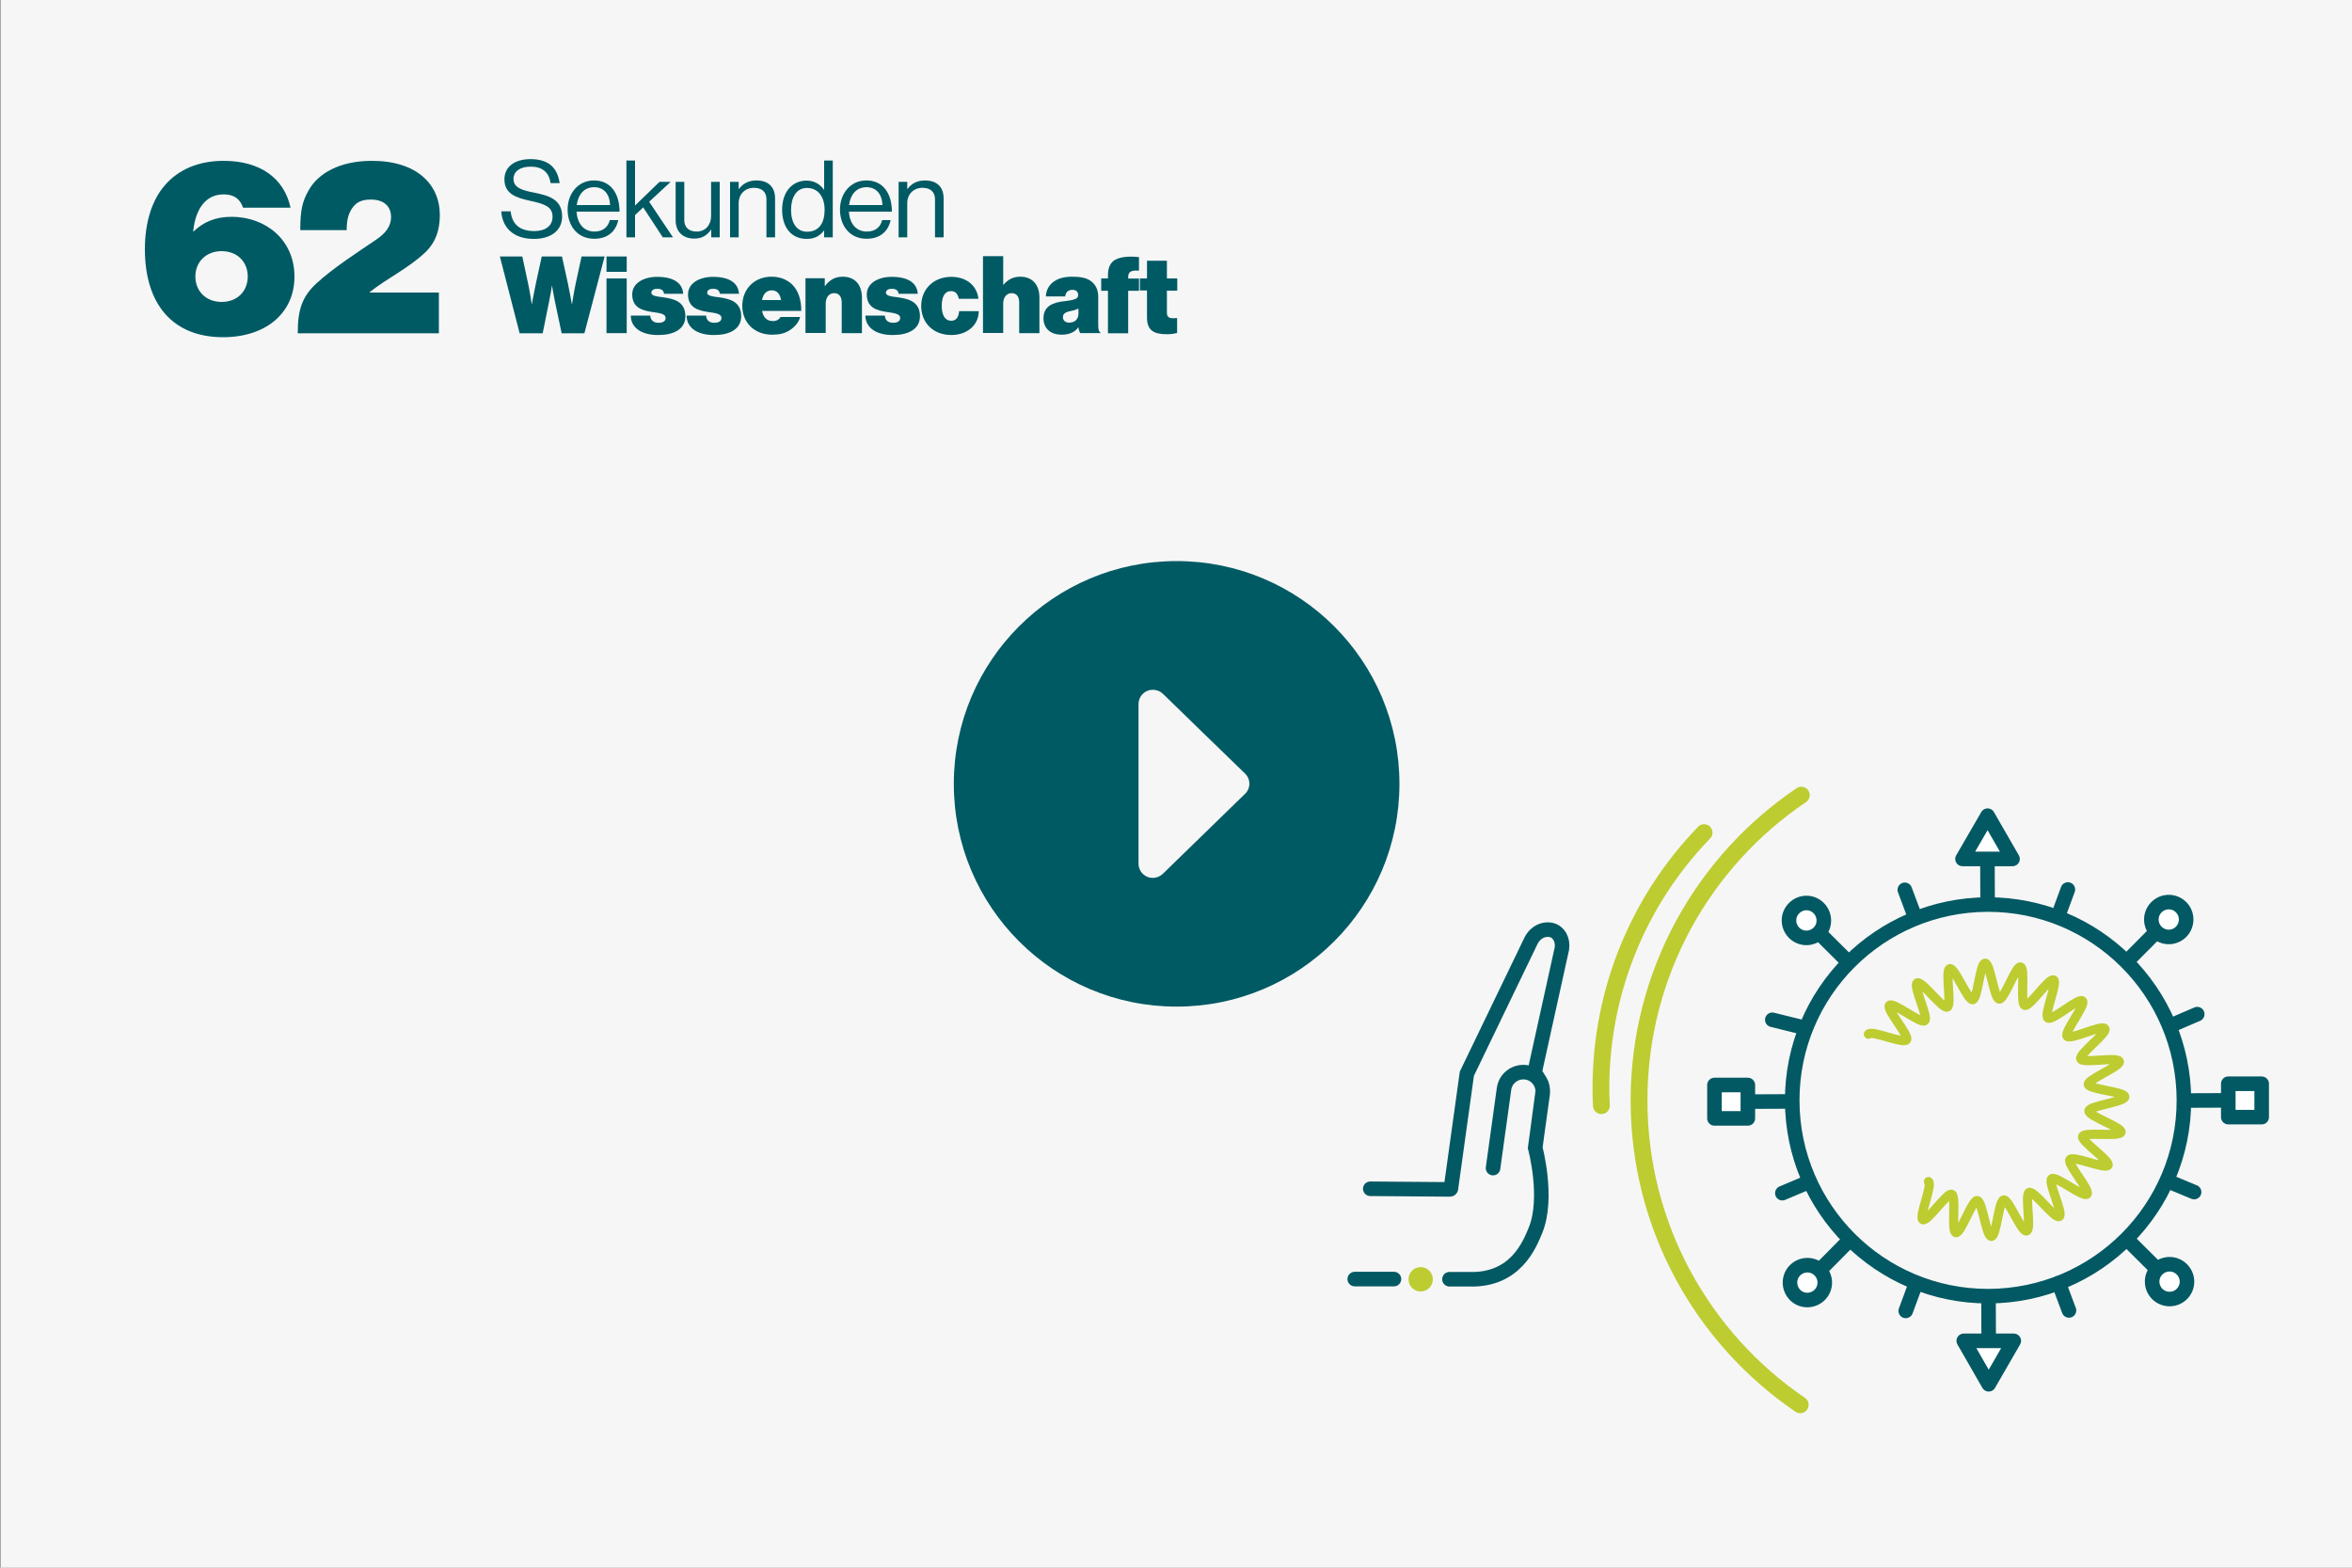 <?xml version="1.0" encoding="utf-8"?>
<!-- Generator: Adobe Illustrator 25.4.1, SVG Export Plug-In . SVG Version: 6.00 Build 0)  -->
<svg version="1.1" xmlns="http://www.w3.org/2000/svg" xmlns:xlink="http://www.w3.org/1999/xlink" x="0px" y="0px"
	 viewBox="0 0 1500 1000" style="enable-background:new 0 0 1500 1000;" xml:space="preserve">
<rect x="0" y="0" width="1500" height="1000" fill="#808080" stroke="none"/>
<style type="text/css">
	.st0{fill:#F6F6F6;}
	.st1{fill:none;}
	.st2{fill:#005A64;}
	.st3{fill:none;stroke:#025A64;stroke-width:12.644;stroke-linecap:round;stroke-miterlimit:10;}
	.st4{fill:none;stroke:#065A63;stroke-width:12.644;stroke-linecap:round;stroke-miterlimit:10;}
	.st5{fill:#BECD30;}
	.st6{fill:none;stroke:#025A64;stroke-width:12.644;stroke-linecap:round;stroke-linejoin:round;}
	.st7{fill:#FFFFFF;stroke:#025A64;stroke-width:12.644;stroke-linecap:round;stroke-linejoin:round;}
	.st8{fill:none;stroke:#BECD30;stroke-width:9.483;stroke-linecap:round;stroke-linejoin:round;}
	.st9{fill:none;stroke:#025A64;stroke-width:8.486;stroke-linecap:round;stroke-miterlimit:10;}
	.st10{fill:none;stroke:#065A63;stroke-width:8.486;stroke-linecap:round;stroke-miterlimit:10;}
	.st11{fill:none;stroke:#025A64;stroke-width:8.486;stroke-linecap:round;stroke-linejoin:round;}
	.st12{fill:#FFFFFF;stroke:#025A64;stroke-width:8.486;stroke-linecap:round;stroke-linejoin:round;}
	.st13{fill:none;stroke:#BECD30;stroke-width:6.365;stroke-linecap:round;stroke-linejoin:round;}
	.st14{fill:#BDCD30;}
	.st15{fill:#065A63;}
	.st16{fill:#FFFFFF;}
	.st17{fill:none;stroke:#035963;stroke-width:9.287;stroke-linecap:round;stroke-linejoin:round;stroke-miterlimit:10;}
	.st18{clip-path:url(#SVGID_00000029026129659797625170000004665216173632990592_);fill:#FFFFFF;}
	
		.st19{clip-path:url(#SVGID_00000029026129659797625170000004665216173632990592_);fill:none;stroke:#035963;stroke-width:9.287;stroke-linecap:round;stroke-linejoin:round;stroke-miterlimit:10;}
	.st20{clip-path:url(#SVGID_00000170279000287469943310000011873479352384622225_);fill:#FFFFFF;}
	
		.st21{clip-path:url(#SVGID_00000170279000287469943310000011873479352384622225_);fill:none;stroke:#035963;stroke-width:9.287;stroke-linecap:round;stroke-linejoin:round;stroke-miterlimit:10;}
	.st22{clip-path:url(#SVGID_00000040540909788628076150000004139853365339052939_);fill:#FFFFFF;}
	
		.st23{clip-path:url(#SVGID_00000040540909788628076150000004139853365339052939_);fill:none;stroke:#035963;stroke-width:9.287;stroke-linecap:round;stroke-linejoin:round;stroke-miterlimit:10;}
	.st24{clip-path:url(#SVGID_00000015340689060713379350000008099281816561228990_);fill:#FFFFFF;}
	
		.st25{clip-path:url(#SVGID_00000015340689060713379350000008099281816561228990_);fill:none;stroke:#035963;stroke-width:9.287;stroke-linecap:round;stroke-linejoin:round;stroke-miterlimit:10;}
	
		.st26{clip-path:url(#SVGID_00000015340689060713379350000008099281816561228990_);fill:none;stroke:#BDCC30;stroke-width:5.858;stroke-linecap:round;stroke-linejoin:round;}
	
		.st27{clip-path:url(#SVGID_00000177444432351007976270000003804118471478614179_);fill:none;stroke:#035963;stroke-width:9.287;stroke-linecap:round;stroke-linejoin:round;stroke-miterlimit:10;}
	
		.st28{clip-path:url(#SVGID_00000166652951385394123600000002537861116368016823_);fill:none;stroke:#035963;stroke-width:9.287;stroke-linecap:round;stroke-linejoin:round;stroke-miterlimit:10;}
	
		.st29{clip-path:url(#SVGID_00000064321721020800732840000015699034944342899358_);fill:none;stroke:#035963;stroke-width:9.287;stroke-linecap:round;stroke-miterlimit:10;}
	
		.st30{clip-path:url(#SVGID_00000064321721020800732840000015699034944342899358_);fill:none;stroke:#BDCC30;stroke-width:10.702;stroke-linecap:round;stroke-linejoin:round;stroke-miterlimit:10;}
	.st31{clip-path:url(#SVGID_00000064321721020800732840000015699034944342899358_);fill:#BDCC30;}
	.st32{fill:none;stroke:#035963;stroke-width:10.03;stroke-linecap:round;stroke-linejoin:round;stroke-miterlimit:10;}
	.st33{clip-path:url(#SVGID_00000129923588420266765250000014845237946732645511_);fill:#FFFFFF;}
	
		.st34{clip-path:url(#SVGID_00000129923588420266765250000014845237946732645511_);fill:none;stroke:#035963;stroke-width:10.03;stroke-linecap:round;stroke-linejoin:round;stroke-miterlimit:10;}
	.st35{clip-path:url(#SVGID_00000163763422544308971580000009821733943402776993_);fill:#FFFFFF;}
	
		.st36{clip-path:url(#SVGID_00000163763422544308971580000009821733943402776993_);fill:none;stroke:#035963;stroke-width:10.03;stroke-linecap:round;stroke-linejoin:round;stroke-miterlimit:10;}
	.st37{clip-path:url(#SVGID_00000129894157697783652440000004257104963682202809_);fill:#FFFFFF;}
	
		.st38{clip-path:url(#SVGID_00000129894157697783652440000004257104963682202809_);fill:none;stroke:#035963;stroke-width:10.03;stroke-linecap:round;stroke-linejoin:round;stroke-miterlimit:10;}
	.st39{clip-path:url(#SVGID_00000170254810917925093000000004307647077821678266_);fill:#FFFFFF;}
	
		.st40{clip-path:url(#SVGID_00000170254810917925093000000004307647077821678266_);fill:none;stroke:#035963;stroke-width:10.03;stroke-linecap:round;stroke-linejoin:round;stroke-miterlimit:10;}
	
		.st41{clip-path:url(#SVGID_00000170254810917925093000000004307647077821678266_);fill:none;stroke:#BDCC30;stroke-width:6.327;stroke-linecap:round;stroke-linejoin:round;}
	
		.st42{clip-path:url(#SVGID_00000021808484133267515640000005549956224588909715_);fill:none;stroke:#035963;stroke-width:10.03;stroke-linecap:round;stroke-linejoin:round;stroke-miterlimit:10;}
	
		.st43{clip-path:url(#SVGID_00000147900016330341746150000008518093134870172800_);fill:none;stroke:#035963;stroke-width:10.03;stroke-linecap:round;stroke-linejoin:round;stroke-miterlimit:10;}
	
		.st44{clip-path:url(#SVGID_00000104672471448141090010000008897868831929178246_);fill:none;stroke:#035963;stroke-width:10.03;stroke-linecap:round;stroke-miterlimit:10;}
	
		.st45{clip-path:url(#SVGID_00000104672471448141090010000008897868831929178246_);fill:none;stroke:#BDCC30;stroke-width:11.558;stroke-linecap:round;stroke-linejoin:round;stroke-miterlimit:10;}
	.st46{clip-path:url(#SVGID_00000104672471448141090010000008897868831929178246_);fill:#BDCC30;}
	.st47{fill:none;stroke:#035963;stroke-width:6.321;stroke-linecap:round;stroke-linejoin:round;stroke-miterlimit:10;}
	.st48{clip-path:url(#SVGID_00000056405061697206332370000013648776249437516205_);fill:#FFFFFF;}
	
		.st49{clip-path:url(#SVGID_00000056405061697206332370000013648776249437516205_);fill:none;stroke:#035963;stroke-width:6.321;stroke-linecap:round;stroke-linejoin:round;stroke-miterlimit:10;}
	.st50{clip-path:url(#SVGID_00000017511463754671794910000014224238300336915644_);fill:#FFFFFF;}
	
		.st51{clip-path:url(#SVGID_00000017511463754671794910000014224238300336915644_);fill:none;stroke:#035963;stroke-width:6.321;stroke-linecap:round;stroke-linejoin:round;stroke-miterlimit:10;}
	.st52{clip-path:url(#SVGID_00000051356316066190598610000014698632694471593874_);fill:#FFFFFF;}
	
		.st53{clip-path:url(#SVGID_00000051356316066190598610000014698632694471593874_);fill:none;stroke:#035963;stroke-width:6.321;stroke-linecap:round;stroke-linejoin:round;stroke-miterlimit:10;}
	.st54{clip-path:url(#SVGID_00000138574385182104078580000013366007946837788551_);fill:#FFFFFF;}
	
		.st55{clip-path:url(#SVGID_00000138574385182104078580000013366007946837788551_);fill:none;stroke:#035963;stroke-width:6.321;stroke-linecap:round;stroke-linejoin:round;stroke-miterlimit:10;}
	
		.st56{clip-path:url(#SVGID_00000138574385182104078580000013366007946837788551_);fill:none;stroke:#BDCC30;stroke-width:3.987;stroke-linecap:round;stroke-linejoin:round;}
	
		.st57{clip-path:url(#SVGID_00000125568362330904308400000007240376950571499908_);fill:none;stroke:#035963;stroke-width:6.321;stroke-linecap:round;stroke-linejoin:round;stroke-miterlimit:10;}
	
		.st58{clip-path:url(#SVGID_00000145057083160972172630000006819182491471709079_);fill:none;stroke:#035963;stroke-width:6.321;stroke-linecap:round;stroke-linejoin:round;stroke-miterlimit:10;}
	
		.st59{clip-path:url(#SVGID_00000110428564933320010450000001444579662038210454_);fill:none;stroke:#035963;stroke-width:6.321;stroke-linecap:round;stroke-miterlimit:10;}
	
		.st60{clip-path:url(#SVGID_00000110428564933320010450000001444579662038210454_);fill:none;stroke:#BDCC30;stroke-width:7.284;stroke-linecap:round;stroke-linejoin:round;stroke-miterlimit:10;}
	.st61{clip-path:url(#SVGID_00000110428564933320010450000001444579662038210454_);fill:#BDCC30;}
	.st62{fill:none;stroke:#005A64;stroke-width:12.821;stroke-linecap:round;stroke-linejoin:round;stroke-miterlimit:10;}
	.st63{fill:#005A64;stroke:#005A64;stroke-width:7.051;stroke-linecap:round;stroke-linejoin:round;stroke-miterlimit:10;}
	.st64{fill:none;stroke:#BDCD30;stroke-width:8.334;stroke-linecap:round;stroke-linejoin:round;}
	.st65{fill:none;stroke:#005A64;stroke-width:8.334;stroke-linecap:round;stroke-linejoin:round;}
	.st66{fill:none;stroke:#BDCD30;stroke-width:6.54;stroke-miterlimit:10;}
	.st67{fill:#025A64;}
	.st68{fill:none;stroke:#005A64;stroke-width:8.026;stroke-linecap:round;stroke-linejoin:round;stroke-miterlimit:10;}
	.st69{fill:#005A64;stroke:#005A64;stroke-width:4.414;stroke-linecap:round;stroke-linejoin:round;stroke-miterlimit:10;}
	.st70{fill:none;stroke:#BDCD30;stroke-width:5.217;stroke-linecap:round;stroke-linejoin:round;}
	.st71{fill:none;stroke:#005A64;stroke-width:5.217;stroke-linecap:round;stroke-linejoin:round;}
	.st72{fill:none;stroke:#BDCD30;stroke-width:4.094;stroke-miterlimit:10;}
	.st73{display:none;}
	.st74{display:inline;fill:none;stroke:#005A64;stroke-width:0.894;stroke-miterlimit:10;}
	.st75{display:inline;fill:none;stroke:#005A64;stroke-width:0.74;stroke-miterlimit:10;}
	.st76{display:inline;fill:none;stroke:#005A64;stroke-miterlimit:10;}
	.st77{fill:none;stroke:#005A64;stroke-width:13.909;stroke-linecap:round;stroke-miterlimit:10;}
	.st78{fill:#FFFFFF;stroke:#005A64;stroke-width:13.909;stroke-linecap:round;stroke-miterlimit:10;}
	.st79{fill:none;stroke:#025A64;stroke-width:12.518;stroke-linecap:round;stroke-linejoin:round;stroke-miterlimit:10;}
	.st80{fill:none;stroke:#025A64;stroke-width:13.909;stroke-linecap:round;stroke-linejoin:round;stroke-miterlimit:10;}
	.st81{fill:none;stroke:#005A64;stroke-width:9.127;stroke-linecap:round;stroke-miterlimit:10;}
	.st82{fill:#FFFFFF;stroke:#005A64;stroke-width:9.127;stroke-linecap:round;stroke-miterlimit:10;}
	.st83{fill:none;stroke:#025A64;stroke-width:8.214;stroke-linecap:round;stroke-linejoin:round;stroke-miterlimit:10;}
	.st84{fill:none;stroke:#025A64;stroke-width:9.127;stroke-linecap:round;stroke-linejoin:round;stroke-miterlimit:10;}
</style>
<g id="Text">
	<rect x="0.4" y="0" class="st0" width="1500" height="1000"/>
	<g>
		<circle class="st2" cx="750.4" cy="500" r="142.1"/>
		<g>
			<path class="st0" d="M735.2,555.5c-0.6,0-1.2-0.1-1.8-0.4c-1.7-0.7-2.8-2.4-2.8-4.2V449.1c0-1.8,1.1-3.5,2.8-4.2
				c0.6-0.2,1.2-0.4,1.8-0.4c1.2,0,2.3,0.4,3.2,1.3l52.4,50.9c0.9,0.9,1.4,2,1.4,3.3s-0.5,2.4-1.4,3.3l-52.4,50.9
				C737.6,555,736.4,555.5,735.2,555.5z"/>
			<path class="st0" d="M735.2,449.1l26.2,25.5l26.2,25.5l-26.2,25.5l-26.2,25.5V500V449.1 M735.2,440c-1.2,0-2.4,0.2-3.5,0.7
				c-3.4,1.4-5.6,4.7-5.6,8.4V500v50.9c0,3.7,2.2,7,5.6,8.4c1.1,0.5,2.3,0.7,3.5,0.7c2.3,0,4.6-0.9,6.4-2.6l26.2-25.5l26.2-25.5
				c1.8-1.7,2.8-4.1,2.8-6.5s-1-4.8-2.8-6.5L767.8,468l-26.2-25.5C739.9,440.9,737.6,440,735.2,440L735.2,440z"/>
		</g>
	</g>
	<g>
		<path class="st2" d="M92.4,158.9c0-16.2,4.1-30.9,12.9-40.9c8.5-9.8,21.2-15.4,37.3-15.4c23.3,0,38.6,11,42.7,29.9H155
			c-1.4-4.2-4.4-8.5-12.4-8.5c-10.7,0-17.8,8.2-19.4,23.6h0.3c6-5.7,13.4-9.3,24.2-9.3c21.6,0,40.1,14.6,40.1,38.1
			c0,23.6-18.6,38.7-45.5,38.7C110,215.1,92.4,193.9,92.4,158.9z M158,176.4c0-9.3-6.6-16.2-16.7-16.2c-9.9,0-16.7,6.9-16.7,16.2
			s6.8,16.2,16.7,16.2C151.4,192.6,158,185.7,158,176.4z"/>
		<path class="st2" d="M202.1,180.5c10.5-9.6,26.1-19.7,37.9-27.7c6-4.1,9.4-8.5,9.4-14.3c0-6.8-4.4-11.2-12.9-11.2
			c-5.2,0-8.8,1.4-11.3,4.7c-2.8,3.6-4.1,7.7-4.1,14.8h-29.6c0-12.8,1.3-18.3,5.4-25.5c6-10.7,19.7-18.7,40.3-18.7
			c28.6,0,43.3,15,43.3,34.6c0,9.6-2.7,17.3-8.8,23.3c-10.7,10.4-24.4,16.7-35.9,25.8v0.3h44.1v26h-90
			C189.8,197.2,193,188.8,202.1,180.5z"/>
	</g>
	<g>
		<path class="st2" d="M318.8,163.6h14.3l3.6,16.8c1.2,5.3,2.4,13.6,2.4,13.6h0.1c0,0,1.3-7.3,2.5-12.9l3.8-17.5h12.9l3.8,17.3
			c1.2,5.7,2.5,13.1,2.5,13.1h0.1c0,0,1.3-8.3,2.5-13.8l3.6-16.6h14.7l-12.9,49h-14.5l-4.4-20.8c-0.9-4.2-1.7-9.5-1.7-9.5H352
			c0,0-0.8,5.3-1.7,9.5l-4.2,20.8h-14.7L318.8,163.6z"/>
		<path class="st2" d="M386.8,163.6h12.9v9.8h-12.9V163.6z M386.8,177.6h12.9v34.9h-12.9V177.6z"/>
		<path class="st2" d="M402.3,201.3h12.4c0.2,2.9,2,4.6,5.3,4.6c2.5,0,4.5-0.9,4.5-3c0-2.9-4-3.2-8.6-3.9
			c-5.9-0.9-12.7-2.5-12.7-11.2c0-7.2,7.3-11.2,15.9-11.2c10.6,0,16.2,4,16.6,10.8h-12.2c-0.3-2.6-2.3-3.2-4.4-3.2
			c-1.9,0-3.7,0.8-3.7,2.5c0,2,3.2,2.4,7.2,2.9c6.4,0.9,14.5,2.3,14.5,12.1c0,8.4-7.6,12-17.2,12
			C409.5,213.8,402.3,209.3,402.3,201.3z"/>
		<path class="st2" d="M437.9,201.3h12.4c0.2,2.9,2,4.6,5.3,4.6c2.5,0,4.5-0.9,4.5-3c0-2.9-4-3.2-8.6-3.9
			c-5.9-0.9-12.7-2.5-12.7-11.2c0-7.2,7.3-11.2,15.9-11.2c10.6,0,16.2,4,16.6,10.8h-12.2c-0.3-2.6-2.3-3.2-4.4-3.2
			c-1.9,0-3.7,0.8-3.7,2.5c0,2,3.2,2.4,7.2,2.9c6.4,0.9,14.5,2.3,14.5,12.1c0,8.4-7.6,12-17.2,12
			C445.1,213.8,437.9,209.3,437.9,201.3z"/>
		<path class="st2" d="M473.4,195.1c0-10.6,7.6-18.6,18.6-18.6c5.5,0,9.7,1.8,12.9,4.7c4.2,3.9,6.2,10.1,6.1,17.1H486
			c0.8,4,2.9,6.5,6.9,6.5c2.3,0,3.9-0.9,4.9-2.6h12.5c-0.8,3.2-3.2,6.2-6.6,8.4c-3.2,2.1-6.7,2.9-11.2,2.9
			C481,213.5,473.4,205.7,473.4,195.1z M486,191.4h12.1c-0.5-3.9-2.7-6.2-5.8-6.2C488.7,185.2,486.7,187.6,486,191.4z"/>
		<path class="st2" d="M526,182.4h0.2c2.8-3.8,6.4-5.9,11.2-5.9c8.1,0,12.3,5.4,12.3,13.4v22.6h-12.9v-19.5c0-3.6-1.5-6-4.9-6
			c-3.3,0-5.3,2.9-5.3,6.6v18.8h-12.9v-34.9H526V182.4z"/>
		<path class="st2" d="M551.9,201.3h12.4c0.2,2.9,2,4.6,5.3,4.6c2.5,0,4.5-0.9,4.5-3c0-2.9-4-3.2-8.6-3.9
			c-5.9-0.9-12.7-2.5-12.7-11.2c0-7.2,7.3-11.2,15.9-11.2c10.6,0,16.2,4,16.6,10.8h-12.2c-0.3-2.6-2.3-3.2-4.4-3.2
			c-1.9,0-3.7,0.8-3.7,2.5c0,2,3.2,2.4,7.2,2.9c6.4,0.9,14.5,2.3,14.5,12.1c0,8.4-7.6,12-17.2,12C559.2,213.8,552,209.3,551.9,201.3
			z"/>
		<path class="st2" d="M587.5,195.2c0-10.6,7.7-18.6,19.2-18.6c9.9,0,16.4,5.8,17.3,14h-12.5c-0.7-3.2-2.2-4.9-5-4.9
			c-4,0-5.9,3.6-5.9,9.5c0,5.8,2.1,9.4,6,9.4c3.2,0,4.7-2.1,5.1-6.1h12.5c0,8.6-7.1,15.2-17.5,15.2
			C595.1,213.7,587.5,205.8,587.5,195.2z"/>
		<path class="st2" d="M639.8,181.6h0.2c2.6-3,5.8-5.1,10.6-5.1c8.1,0,12.3,5.4,12.3,13.4v22.6H650v-19.5c0-3.6-1.5-6-4.9-6
			c-3.3,0-5.3,2.9-5.3,6.6v18.8h-12.9v-49h12.9V181.6z"/>
		<path class="st2" d="M687.8,208.8h-0.1c-2.3,3.2-6,4.7-10.6,4.7c-6.7,0-11.6-3.6-11.6-10.5c0-7.7,6-10,12.7-10.8
			c7.4-0.8,9.4-1.7,9.4-3.9c0-1.9-0.9-3.4-3.7-3.4c-2.8,0-4.2,1.6-4.6,4.2h-12.3c0.3-6.9,5.6-12.6,16.6-12.6c5.3,0,8.8,0.7,11.4,2.3
			c3.6,2.3,5.4,5.8,5.4,10.5v17.5c0,2.9,0.2,4.5,1.3,5.2v0.5h-12.7C688.5,211.8,688,210.7,687.8,208.8z M687.8,199.9v-3.1
			c-1.2,0.6-2.8,1.2-5,1.6c-3.8,0.8-4.9,1.9-4.9,4c0,2.3,1.9,3.4,4,3.4C685,205.8,687.8,204.1,687.8,199.9z"/>
		<path class="st2" d="M702.3,177.6h4.3v-1.9c0-4,1-6.9,3-8.8c3.3-3.2,10.3-3.6,16.8-2.9v8.6c-4-0.1-6.9,0-6.9,4.2v0.9h6.9v7.8h-6.9
			v27.1h-12.9v-27.1h-4.3V177.6z"/>
		<path class="st2" d="M727,177.6h4.5v-11.3h12.7v11.3h6.6v7.8h-6.6v14.2c0,3.5,2.5,3.6,6.5,3.3v9.5c-2,0.5-4,0.8-6.4,0.8
			c-8.5,0-12.8-2.4-12.8-10.8v-17.1H727V177.6z"/>
	</g>
	<g>
		<path class="st2" d="M319.7,134.8h6c0.8,8.3,5.9,12.6,15.1,12.6c6.8,0,11.6-3.1,11.6-9.2c0-6.7-5.9-8.3-14.7-10.2
			c-8.6-1.9-16-4.4-16-13.6c0-8.1,6.7-12.9,16.6-12.9c12.3,0,17.3,6.2,18.6,15.3h-5.8c-0.9-7-5.4-10.5-12.6-10.5
			c-6.6,0-11,2.8-11,7.9c0,5.5,5.5,7.2,12.8,8.6c9.5,1.9,18.2,4.2,18.2,15.3c0,9.2-7.5,14.3-18,14.3
			C326.9,152.4,320.3,144.7,319.7,134.8z"/>
		<path class="st2" d="M362,133.7c0-10.3,6.7-18.6,16.8-18.6c10.6,0,16.3,8.2,16.3,19.9h-27.4c0.4,7.2,4.3,12.7,11.4,12.7
			c5.1,0,8.6-2.5,9.8-7.3h5.4c-1.6,7.6-7.2,11.9-15.2,11.9C368.3,152.4,362,144,362,133.7z M367.8,130.8h21.3
			c-0.3-7.1-4-11.4-10.3-11.4C372.2,119.5,368.7,124.4,367.8,130.8z"/>
		<path class="st2" d="M410.2,132.3l-5.2,4.9v14.2h-5.5v-49h5.5v28.7l15.6-15.1h7.1L414,128.7l15.2,22.7h-6.5L410.2,132.3z"/>
		<path class="st2" d="M453.6,151.4v-4.9h-0.1c-2.5,3.4-5.5,5.7-10.7,5.7c-7.3,0-11.9-4.4-11.9-11.7V116h5.5v24.4
			c0,4.6,2.9,7.3,7.9,7.3c5.6,0,9.2-4.2,9.2-9.9V116h5.5v35.4H453.6z"/>
		<path class="st2" d="M471.1,120.6h0.1c2.5-3.4,6.1-5.5,11.2-5.5c7.4,0,11.9,4,11.9,11.4v24.9h-5.5V127c0-4.6-3-7.2-8-7.2
			c-5.6,0-9.7,4-9.7,9.8v21.8h-5.5V116h5.5V120.6z"/>
		<path class="st2" d="M498.8,133.8c0-11.8,6.8-18.6,15.6-18.6c5,0,8.8,2.5,11.1,5.8h0.1v-18.6h5.5v49h-5.5v-4.3h-0.1
			c-2.7,3.4-6,5.3-11,5.3C504.8,152.4,498.8,145.2,498.8,133.8z M525.9,133.9c0-8.2-4-14-11.3-14c-6.7,0-10.1,6-10.1,14
			c0,8,3.4,13.9,10.2,13.9C522.6,147.8,525.9,141.9,525.9,133.9z"/>
		<path class="st2" d="M535.7,133.7c0-10.3,6.7-18.6,16.8-18.6c10.6,0,16.3,8.2,16.3,19.9h-27.4c0.4,7.2,4.3,12.7,11.4,12.7
			c5.1,0,8.6-2.5,9.8-7.3h5.4c-1.6,7.6-7.2,11.9-15.2,11.9C542,152.4,535.7,144,535.7,133.7z M541.5,130.8h21.3
			c-0.3-7.1-4-11.4-10.3-11.4C545.9,119.5,542.3,124.4,541.5,130.8z"/>
		<path class="st2" d="M578.6,120.6h0.1c2.5-3.4,6.1-5.5,11.2-5.5c7.4,0,11.9,4,11.9,11.4v24.9h-5.5V127c0-4.6-3-7.2-8-7.2
			c-5.6,0-9.7,4-9.7,9.8v21.8h-5.5V116h5.5V120.6z"/>
	</g>
	<g>
		<path class="st17" d="M1159.4,594.4l17.5,17.4 M1420.9,701.9l-24.7,0.1 M1114.9,702.7l24.7-0.1 M1268.3,855.3l-0.1-24.7
			 M1267.5,549.3l0.1,24.7"/>
		<g>
			<defs>
				<rect id="SVGID_1_" x="859.3" y="501.8" width="587.7" height="399.7"/>
			</defs>
			<clipPath id="SVGID_00000070816755412410321630000003757178356352740762_">
				<use xlink:href="#SVGID_1_"  style="overflow:visible;"/>
			</clipPath>
			<path style="clip-path:url(#SVGID_00000070816755412410321630000003757178356352740762_);fill:#FFFFFF;" d="M1159.9,579.3
				c4.3,4.3,4.4,11.4,0,15.7c-4.3,4.3-11.3,4.4-15.7,0c-4.3-4.3-4.4-11.3,0-15.7C1148.6,574.9,1155.6,574.9,1159.9,579.3"/>
			
				<path style="clip-path:url(#SVGID_00000070816755412410321630000003757178356352740762_);fill:none;stroke:#035963;stroke-width:9.287;stroke-linecap:round;stroke-linejoin:round;stroke-miterlimit:10;" d="
				M1159.9,579.3c4.3,4.3,4.4,11.4,0,15.7c-4.3,4.3-11.3,4.4-15.7,0c-4.3-4.3-4.4-11.3,0-15.7
				C1148.6,574.9,1155.6,574.9,1159.9,579.3z"/>
		</g>
		<line class="st17" x1="1376.4" y1="810.3" x2="1358.9" y2="792.9"/>
		<g>
			<defs>
				<rect id="SVGID_00000111913955076706689610000009024469490427398574_" x="859.3" y="501.8" width="587.7" height="399.7"/>
			</defs>
			<clipPath id="SVGID_00000086660707862107456180000004490319381174235790_">
				<use xlink:href="#SVGID_00000111913955076706689610000009024469490427398574_"  style="overflow:visible;"/>
			</clipPath>
			<path style="clip-path:url(#SVGID_00000086660707862107456180000004490319381174235790_);fill:#FFFFFF;" d="M1375.8,825.4
				c-4.3-4.3-4.4-11.4,0-15.7c4.3-4.3,11.3-4.4,15.7,0c4.3,4.3,4.4,11.3,0,15.7C1387.2,829.7,1380.2,829.7,1375.8,825.4"/>
			
				<path style="clip-path:url(#SVGID_00000086660707862107456180000004490319381174235790_);fill:none;stroke:#035963;stroke-width:9.287;stroke-linecap:round;stroke-linejoin:round;stroke-miterlimit:10;" d="
				M1375.8,825.4c-4.3-4.3-4.4-11.4,0-15.7c4.3-4.3,11.3-4.4,15.7,0c4.3,4.3,4.4,11.3,0,15.7
				C1387.2,829.7,1380.2,829.7,1375.8,825.4z"/>
		</g>
		<line class="st17" x1="1160" y1="810.8" x2="1177.3" y2="793.3"/>
		<g>
			<defs>
				<rect id="SVGID_00000047039087712249233250000002006617792724085165_" x="859.3" y="501.8" width="587.7" height="399.7"/>
			</defs>
			<clipPath id="SVGID_00000023244331118895439860000018383300021030478496_">
				<use xlink:href="#SVGID_00000047039087712249233250000002006617792724085165_"  style="overflow:visible;"/>
			</clipPath>
			<path style="clip-path:url(#SVGID_00000023244331118895439860000018383300021030478496_);fill:#FFFFFF;" d="M1144.8,810.3
				c4.3-4.3,11.4-4.4,15.7,0c4.3,4.3,4.4,11.3,0,15.7c-4.3,4.3-11.4,4.4-15.7,0C1140.5,821.6,1140.5,814.6,1144.8,810.3"/>
			
				<path style="clip-path:url(#SVGID_00000023244331118895439860000018383300021030478496_);fill:none;stroke:#035963;stroke-width:9.287;stroke-linecap:round;stroke-linejoin:round;stroke-miterlimit:10;" d="
				M1144.8,810.3c4.3-4.3,11.4-4.4,15.7,0c4.3,4.3,4.4,11.3,0,15.7c-4.3,4.3-11.4,4.4-15.7,0
				C1140.5,821.6,1140.5,814.6,1144.8,810.3z"/>
		</g>
		<line class="st17" x1="1375.8" y1="593.8" x2="1358.4" y2="611.3"/>
		<g>
			<defs>
				<rect id="SVGID_00000134235860077733189620000001534538277622723482_" x="859.3" y="501.8" width="587.7" height="399.7"/>
			</defs>
			<clipPath id="SVGID_00000078018957328063396920000017716285903214208958_">
				<use xlink:href="#SVGID_00000134235860077733189620000001534538277622723482_"  style="overflow:visible;"/>
			</clipPath>
			<path style="clip-path:url(#SVGID_00000078018957328063396920000017716285903214208958_);fill:#FFFFFF;" d="M1391,594.4
				c-4.3,4.3-11.3,4.4-15.7,0c-4.3-4.3-4.4-11.3,0-15.7c4.3-4.3,11.3-4.4,15.7,0C1395.3,583,1395.3,590,1391,594.4"/>
			
				<path style="clip-path:url(#SVGID_00000078018957328063396920000017716285903214208958_);fill:none;stroke:#035963;stroke-width:9.287;stroke-linecap:round;stroke-linejoin:round;stroke-miterlimit:10;" d="
				M1391,594.4c-4.3,4.3-11.3,4.4-15.7,0c-4.3-4.3-4.4-11.3,0-15.7c4.3-4.3,11.3-4.4,15.7,0C1395.3,583,1395.3,590,1391,594.4z"/>
			
				<path style="clip-path:url(#SVGID_00000078018957328063396920000017716285903214208958_);fill:none;stroke:#035963;stroke-width:9.287;stroke-linecap:round;stroke-linejoin:round;stroke-miterlimit:10;" d="
				M1392.8,701.6c0.2,69-55.6,125-124.6,125.2c-69,0.2-125-55.6-125.2-124.6c-0.2-69,55.6-125,124.6-125.2
				C1336.5,576.8,1392.6,632.6,1392.8,701.6z M1318.8,567.4l-6.5,17.6 M1214.8,567.6l6.6,17.6 M1130.3,650.5l18.2,4.5 M1136.7,761.1
				l17.3-7.3 M1401.3,646.9l-17.2,7.4 M1399.3,760.4l-17.3-7.2 M1319.5,835.9l-6.6-17.6 M1215.4,836.2l6.5-17.6"/>
			
				<path style="clip-path:url(#SVGID_00000078018957328063396920000017716285903214208958_);fill:none;stroke:#BDCC30;stroke-width:5.858;stroke-linecap:round;stroke-linejoin:round;" d="
				M1191.6,659.7c1.6-2.9,22.3,6.4,24.3,3.6c2-2.7-13.2-19.6-10.9-22c2.3-2.4,19.9,11.9,22.5,9.8c2.6-2.1-7.7-22.4-4.8-24.1
				c2.8-1.7,16.1,16.7,19.2,15.4c3-1.3-1.6-23.6,1.6-24.5c3.1-0.9,11.4,20.3,14.6,19.8c3.3-0.6,4.6-23.2,7.9-23.3
				c3.3-0.1,5.7,22.5,9,22.9c3.3,0.4,10.5-21.2,13.6-20.5c3.2,0.8-0.4,23.3,2.7,24.5c3,1.2,15.6-17.8,18.4-16.2
				c2.8,1.5-6.4,22.3-3.6,24.3c2.7,2,19.6-13.2,22-10.9c2.4,2.3-11.9,19.9-9.8,22.5c2.1,2.6,22.4-7.7,24.1-4.8
				c1.7,2.8-16.8,16.2-15.4,19.3c1.4,3,23.6-1.6,24.6,1.6c1,3.1-20.3,11.4-19.8,14.6c0.6,3.3,23.2,4.6,23.3,7.9
				c0.1,3.3-22.5,5.7-22.9,9c-0.4,3.3,21.2,10.5,20.5,13.6c-0.8,3.2-23.3-0.4-24.5,2.7c-1.2,3,17.8,15.6,16.2,18.4
				s-22.3-6.4-24.3-3.6c-2,2.7,13.2,19.6,10.9,22c-2.3,2.4-19.9-11.9-22.5-9.8c-2.6,2.1,7.7,22.4,4.8,24.1
				c-2.8,1.7-16.1-16.7-19.2-15.4c-3,1.3,1.7,23.6-1.6,24.6c-3.3,1-11.4-20.3-14.6-19.8c-3.3,0.6-4.6,23.2-7.9,23.3
				c-3.3,0.1-5.7-22.5-9-22.9c-3.3-0.4-10.5,21.2-13.6,20.5c-3.2-0.8,0.4-23.3-2.7-24.5c-3-1.2-15.6,17.8-18.4,16.2
				c-2.8-1.5,6.4-22.3,3.6-24.3"/>
		</g>
		<polygon class="st16" points="1267.6,520.3 1251.6,547.9 1283.5,547.9 		"/>
		<polygon class="st17" points="1267.6,520.3 1251.6,547.9 1283.5,547.9 		"/>
		<rect x="1421.1" y="691.3" class="st16" width="21.3" height="21.3"/>
		<g>
			<defs>
				<rect id="SVGID_00000159432893326442072000000004611524926006229888_" x="859.3" y="501.8" width="587.7" height="399.7"/>
			</defs>
			<clipPath id="SVGID_00000160892420578256345360000014435509329693193149_">
				<use xlink:href="#SVGID_00000159432893326442072000000004611524926006229888_"  style="overflow:visible;"/>
			</clipPath>
			
				<rect x="1421.1" y="691.3" style="clip-path:url(#SVGID_00000160892420578256345360000014435509329693193149_);fill:none;stroke:#035963;stroke-width:9.287;stroke-linecap:round;stroke-linejoin:round;stroke-miterlimit:10;" width="21.3" height="21.3"/>
		</g>
		<polygon class="st16" points="1268.3,883 1284.3,855.3 1252.4,855.3 		"/>
		<g>
			<defs>
				<rect id="SVGID_00000088120518030365230300000010340725283513855916_" x="859.3" y="501.8" width="587.7" height="399.7"/>
			</defs>
			<clipPath id="SVGID_00000008860913109818938830000013829419987353789365_">
				<use xlink:href="#SVGID_00000088120518030365230300000010340725283513855916_"  style="overflow:visible;"/>
			</clipPath>
			
				<polygon style="clip-path:url(#SVGID_00000008860913109818938830000013829419987353789365_);fill:none;stroke:#035963;stroke-width:9.287;stroke-linecap:round;stroke-linejoin:round;stroke-miterlimit:10;" points="
				1268.3,883 1284.3,855.3 1252.4,855.3 			"/>
		</g>
		<rect x="1093.4" y="692.1" class="st16" width="21.3" height="21.3"/>
		<rect x="1093.4" y="692.1" class="st17" width="21.3" height="21.3"/>
		<g>
			<defs>
				<rect id="SVGID_00000111908633780979176610000015452301453955965366_" x="859.3" y="501.8" width="587.7" height="399.7"/>
			</defs>
			<clipPath id="SVGID_00000138548789107955338570000002979075247509070486_">
				<use xlink:href="#SVGID_00000111908633780979176610000015452301453955965366_"  style="overflow:visible;"/>
			</clipPath>
			
				<path style="clip-path:url(#SVGID_00000138548789107955338570000002979075247509070486_);fill:none;stroke:#035963;stroke-width:9.287;stroke-linecap:round;stroke-miterlimit:10;" d="
				M952.2,745.1l7-50.5c0.9-6.8,7.2-11.5,14-10.6c6.8,0.9,11.5,7.2,10.6,14l-4.6,33.2 M864,815.9l25,0 M924.4,816l12.5,0
				c29.7,1,38.7-22.3,42.4-31.3c8.4-20.6-0.2-52.5-0.2-52.5l4.7-35.2c0.3-2.5-0.2-5-1.5-7.2l-3.6-5.8l17.4-78.9
				c0.4-2.7,0-5.4-1.3-7.7c-2.2-3.7-5.5-4.6-8.5-4.4c-4.3,0.3-8,3.2-9.9,7.1l-40.9,84.8l-10.2,73.4c0,0.2-0.3,0.4-0.5,0.4l-50.9-0.4
				"/>
			
				<path style="clip-path:url(#SVGID_00000138548789107955338570000002979075247509070486_);fill:none;stroke:#BDCC30;stroke-width:10.702;stroke-linecap:round;stroke-linejoin:round;stroke-miterlimit:10;" d="
				M1086.8,531.1c-40.8,42.2-65.8,99.7-65.8,163.1c0,3.7,0.1,7.4,0.3,11.1 M1148.8,507.2c-62.5,42.2-103.5,113.7-103.5,194.7
				c0,80.7,40.7,151.9,102.8,194.2"/>
			<path style="clip-path:url(#SVGID_00000138548789107955338570000002979075247509070486_);fill:#BDCC30;" d="M911.5,810.5
				c3,3,3.1,7.9,0.1,11c-3,3-7.9,3.1-11,0.1c-3-3-3.1-7.9-0.1-11C903.5,807.5,908.4,807.5,911.5,810.5"/>
		</g>
	</g>
</g>
<g id="Ebene_1">
</g>
<g id="Status">
</g>
<g id="Hilfsrahmen" class="st73">
</g>
<g id="a999053c-36df-4dc0-b00f-e9a82a50516d">
</g>
</svg>
